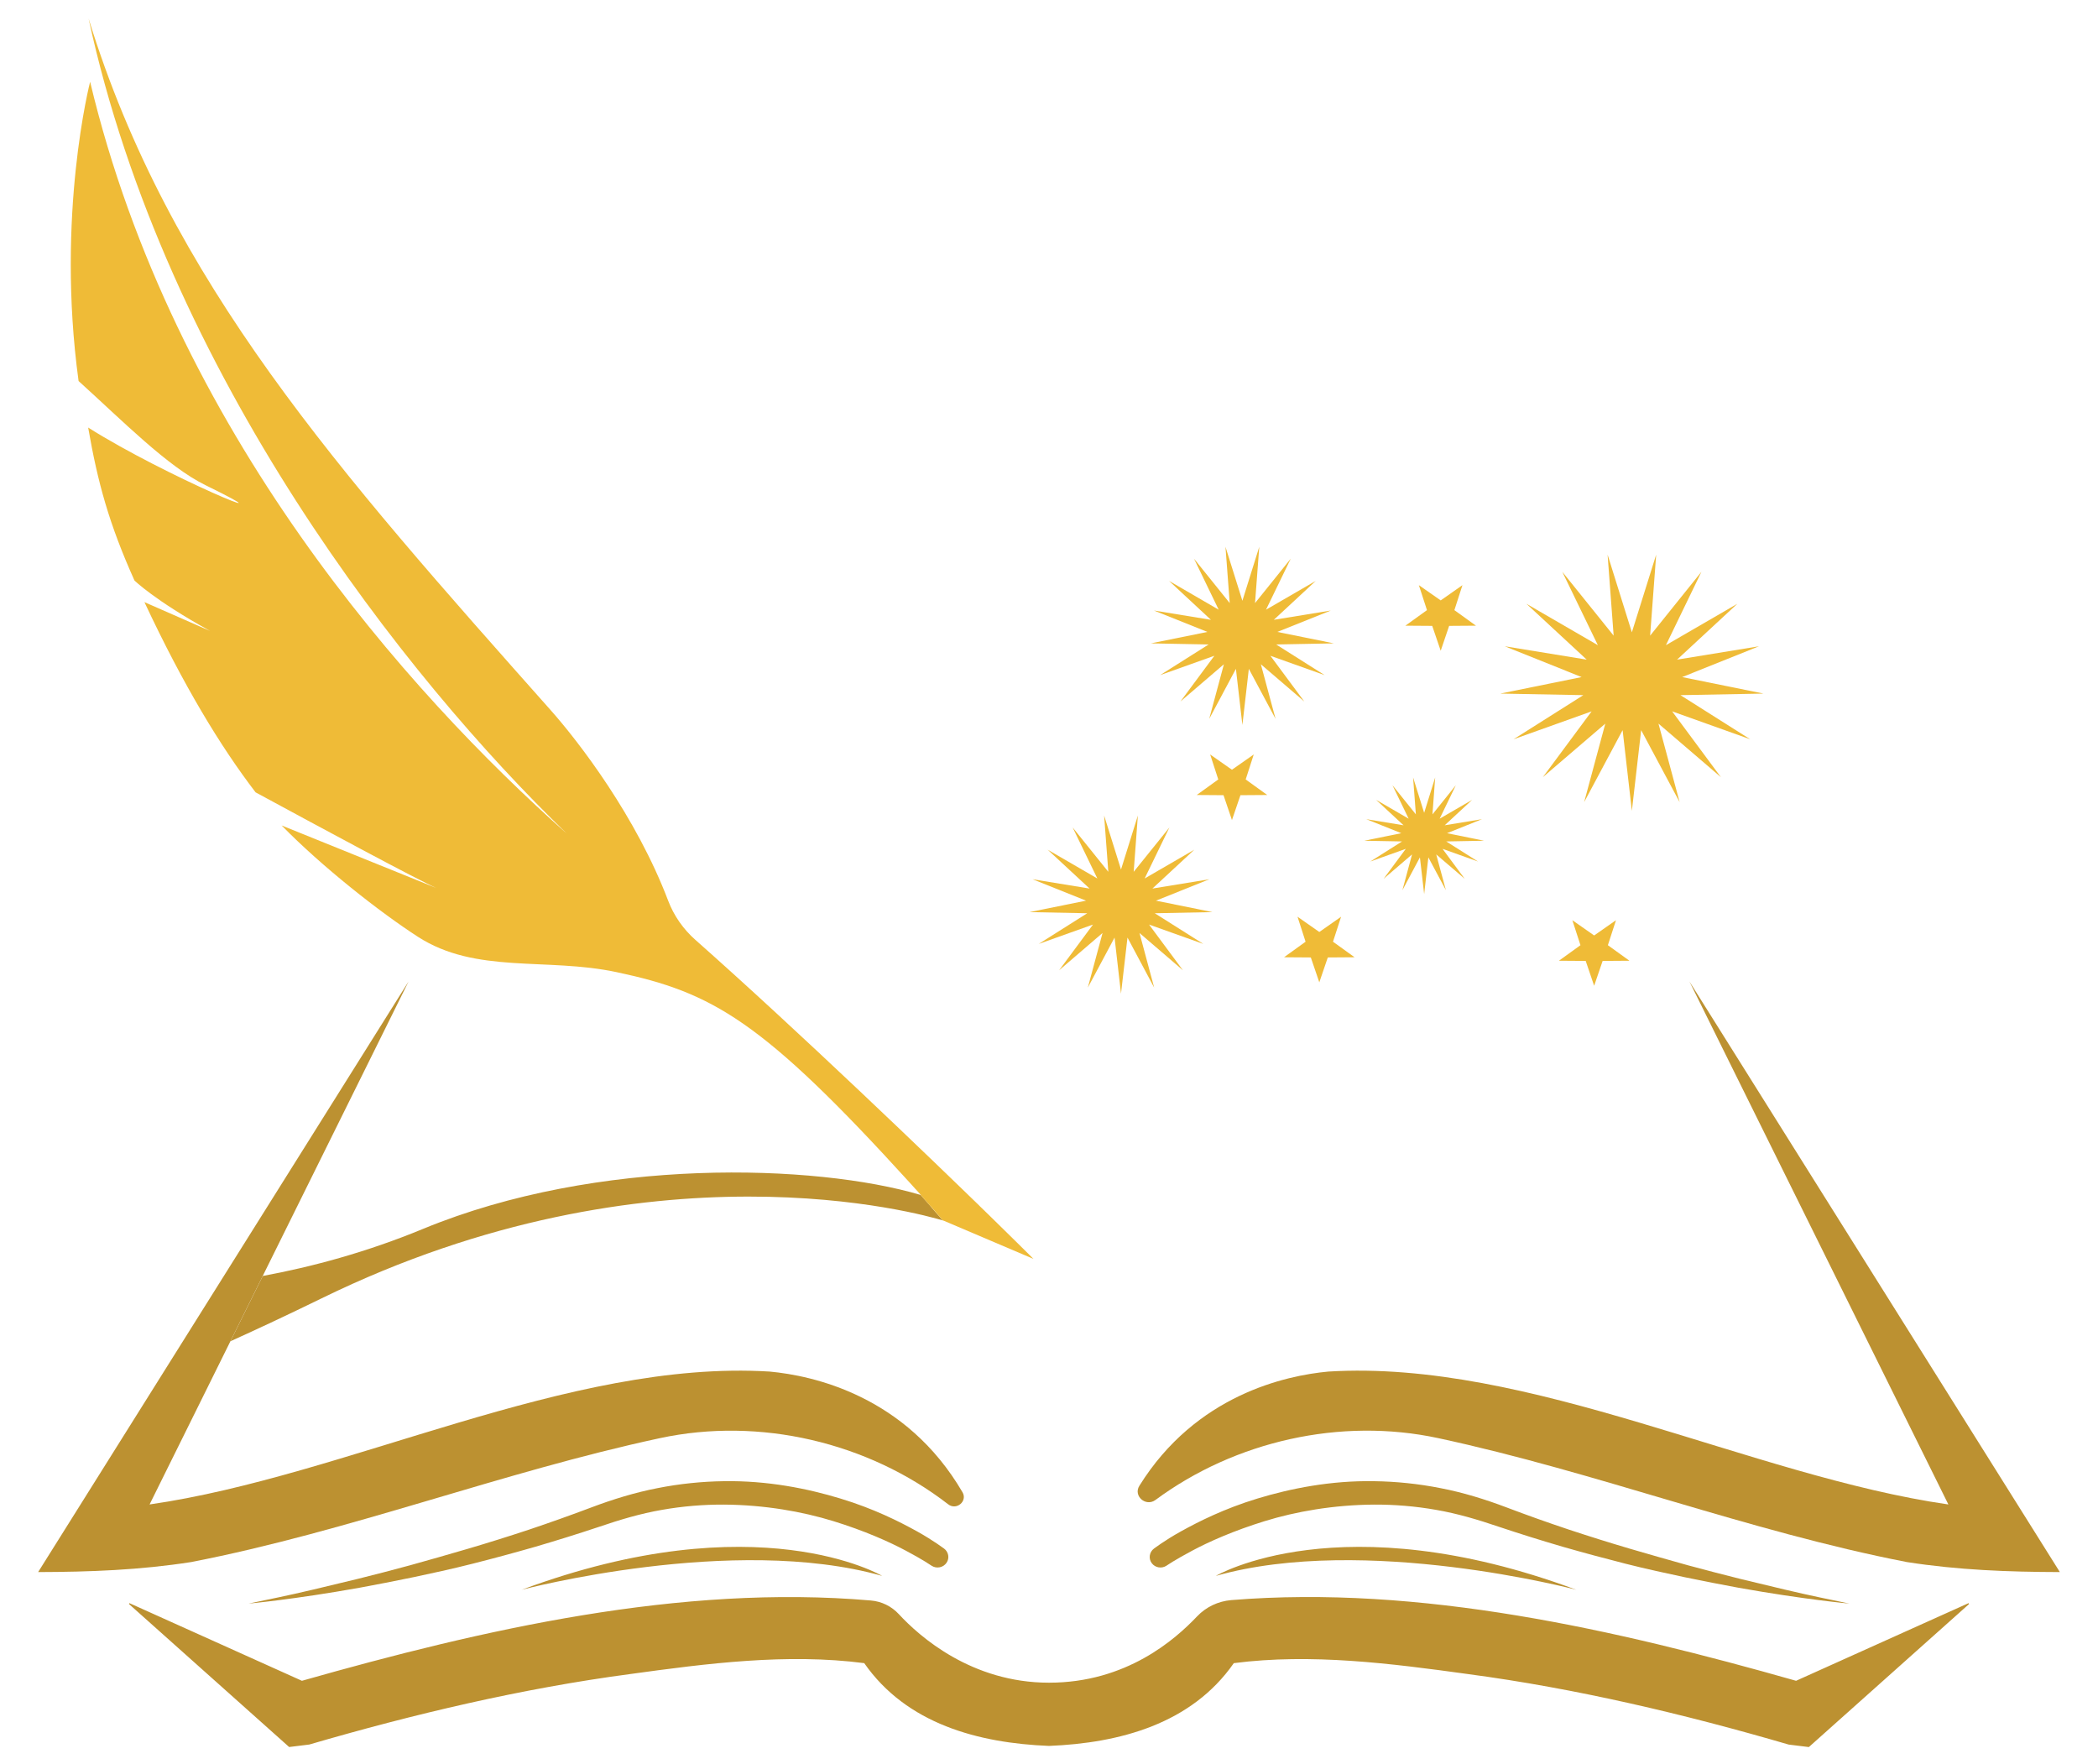 <svg xmlns="http://www.w3.org/2000/svg" width="44" height="37" viewBox="0 0 44 37" fill="none"><path d="M6.332 35.25C10.133 34.171 14.273 33.221 18.264 33.566C18.49 33.585 18.699 33.688 18.851 33.853C19.286 34.323 20.376 35.29 22 35.29C23.625 35.29 24.646 34.383 25.106 33.899C25.293 33.702 25.548 33.581 25.821 33.558C29.786 33.234 33.894 34.179 37.668 35.25L41.285 33.622L41.296 33.64C40.176 34.639 39.056 35.64 37.936 36.64L37.514 36.588C35.325 35.949 33.055 35.411 30.786 35.109C29.176 34.887 27.5 34.67 25.876 34.88C24.988 36.154 23.484 36.556 22 36.616C20.516 36.556 19.013 36.154 18.125 34.88C16.501 34.669 14.825 34.887 13.214 35.109C10.946 35.411 8.676 35.948 6.486 36.587L6.064 36.639C4.944 35.64 3.824 34.639 2.704 33.639L2.715 33.622L6.332 35.25V35.25Z" fill="#BC9131"></path><path d="M30.163 30.161C28.116 29.721 25.902 30.224 24.234 31.457C24.031 31.608 23.762 31.374 23.895 31.161C25.084 29.251 26.972 28.847 27.858 28.765C32.076 28.506 36.724 30.956 40.862 31.552L35.432 20.585C38.021 24.713 40.611 28.841 43.2 32.97C42.111 32.967 41.067 32.928 39.99 32.76C36.657 32.111 33.482 30.874 30.163 30.161Z" fill="#BC9131"></path><path d="M19.886 31.549C18.204 30.248 15.933 29.711 13.837 30.162C10.518 30.875 7.343 32.112 4.01 32.76C2.933 32.928 1.888 32.967 0.8 32.97C3.388 28.841 5.978 24.714 8.568 20.585L5.306 27.172L4.558 28.683L3.137 31.552C7.275 30.957 11.923 28.506 16.142 28.765C17.048 28.849 19.003 29.27 20.186 31.296C20.296 31.484 20.059 31.683 19.886 31.549Z" fill="#BC9131"></path><path d="M24.601 32.748L24.47 32.832L24.461 32.838C24.362 32.902 24.228 32.879 24.157 32.786C24.082 32.688 24.103 32.55 24.203 32.476C24.203 32.476 24.216 32.467 24.241 32.449C24.265 32.431 24.302 32.406 24.349 32.373C24.445 32.309 24.584 32.218 24.768 32.116C25.136 31.912 25.677 31.639 26.371 31.428C27.063 31.218 27.906 31.048 28.819 31.064C29.274 31.07 29.744 31.117 30.212 31.21C30.678 31.299 31.15 31.445 31.588 31.611C32.028 31.778 32.465 31.933 32.899 32.078C33.334 32.222 33.766 32.357 34.186 32.481C34.607 32.602 35.013 32.722 35.401 32.828C35.789 32.933 36.157 33.028 36.498 33.113C37.181 33.28 37.751 33.415 38.153 33.499C38.556 33.583 38.786 33.631 38.786 33.631C38.786 33.631 37.848 33.547 36.457 33.298C36.11 33.234 35.734 33.161 35.338 33.079C34.943 32.995 34.525 32.905 34.096 32.796C33.668 32.687 33.227 32.569 32.781 32.441C32.333 32.31 31.88 32.169 31.438 32.021C30.994 31.87 30.566 31.743 30.122 31.666C29.682 31.588 29.241 31.553 28.816 31.555C27.965 31.561 27.174 31.701 26.523 31.902C25.871 32.103 25.349 32.336 25 32.523C24.825 32.617 24.691 32.693 24.602 32.748L24.601 32.748Z" fill="#BC9131"></path><path d="M8.663 33.079C8.266 33.161 7.89 33.234 7.543 33.298C6.153 33.547 5.214 33.631 5.214 33.631C5.214 33.631 5.444 33.583 5.846 33.499C6.249 33.415 6.819 33.28 7.502 33.113C7.843 33.029 8.211 32.933 8.599 32.828C8.988 32.722 9.394 32.602 9.814 32.481C10.235 32.357 10.666 32.222 11.101 32.078C11.535 31.932 11.971 31.777 12.411 31.611C12.85 31.445 13.322 31.3 13.788 31.21C14.256 31.117 14.726 31.07 15.181 31.064C16.094 31.049 16.937 31.218 17.629 31.429C18.323 31.639 18.864 31.912 19.232 32.116C19.416 32.218 19.556 32.31 19.651 32.373C19.698 32.406 19.735 32.431 19.759 32.449C19.785 32.467 19.798 32.476 19.798 32.476C19.893 32.546 19.918 32.676 19.852 32.774C19.784 32.876 19.643 32.905 19.539 32.838L19.53 32.832C19.53 32.832 19.485 32.802 19.399 32.748C19.31 32.693 19.175 32.616 19.001 32.523C18.652 32.336 18.13 32.103 17.478 31.902C16.826 31.701 16.036 31.561 15.185 31.555C14.759 31.553 14.319 31.588 13.879 31.666C13.435 31.743 13.007 31.87 12.564 32.021C12.121 32.169 11.668 32.31 11.221 32.441C10.774 32.569 10.334 32.688 9.906 32.796C9.478 32.905 9.059 32.995 8.664 33.079H8.663Z" fill="#BC9131"></path><path d="M33.058 33.341C33.058 33.341 28.621 32.166 25.499 33.05C25.499 33.05 28.114 31.503 33.058 33.341Z" fill="#BC9131"></path><path d="M18.501 33.05C15.378 32.166 10.942 33.341 10.942 33.341C15.887 31.503 18.501 33.05 18.501 33.05Z" fill="#BC9131"></path><path d="M20.815 25.608L20.806 25.604L20.763 25.554L20.77 25.556C20.786 25.574 20.8 25.591 20.815 25.608Z" fill="#BC9131"></path><path d="M19.775 25.596C19.351 25.467 13.665 23.845 6.743 27.23C6.044 27.571 5.41 27.869 4.833 28.129L5.511 26.76C6.538 26.57 7.689 26.262 8.874 25.772C12.546 24.257 17.105 24.409 19.309 25.061L19.513 25.294L19.551 25.34L19.776 25.597L19.775 25.596Z" fill="#BC9131"></path><path d="M19.778 25.597C19.778 25.597 19.776 25.596 19.775 25.596L19.551 25.339L19.512 25.294L19.518 25.295C19.533 25.312 19.546 25.327 19.559 25.343C19.644 25.441 19.72 25.529 19.778 25.597Z" fill="#EFBB37"></path><path d="M21.674 26.402L19.799 25.604C19.799 25.604 19.793 25.602 19.778 25.597C19.72 25.529 19.644 25.441 19.559 25.343C19.546 25.327 19.532 25.312 19.518 25.296L19.512 25.294L19.308 25.061C19.308 25.061 19.313 25.061 19.314 25.063C19.276 25.021 19.24 24.98 19.204 24.94L19.201 24.938C19.165 24.896 19.129 24.857 19.091 24.816C15.979 21.393 14.944 20.815 12.931 20.388C11.46 20.075 9.983 20.433 8.765 19.647C7.968 19.132 6.752 18.177 5.907 17.312L9.15 18.623C8.754 18.45 6.795 17.395 5.36 16.617C4.623 15.653 3.851 14.383 3.029 12.628L4.403 13.231C3.236 12.586 2.82 12.174 2.82 12.174C2.286 10.986 2.049 10.118 1.849 8.967C3.487 10.001 6.323 11.161 4.311 10.176C3.515 9.787 2.569 8.824 1.648 7.991C1.17 4.501 1.89 1.715 1.89 1.715C3.636 9.04 8.573 14.539 11.883 17.479C8.508 14.22 3.476 7.849 1.858 0.389C3.558 5.92 7.086 9.868 11.544 14.888C12.146 15.565 13.344 17.127 14.014 18.892C14.134 19.207 14.331 19.488 14.586 19.713C16.726 21.607 19.547 24.316 20.789 25.53C21.184 25.916 21.469 26.198 21.597 26.325C21.642 26.37 21.669 26.396 21.674 26.402Z" fill="#EFBB37"></path><path d="M23.51 18.236L23.864 17.103L23.776 18.284L24.525 17.354L24.006 18.424L25.048 17.82L24.169 18.635L25.364 18.44L24.243 18.889L25.429 19.129L24.218 19.153L25.236 19.796L24.098 19.39L24.809 20.349L23.898 19.567L24.206 20.713L23.646 19.663L23.51 20.84L23.375 19.663L22.814 20.713L23.123 19.567L22.212 20.349L22.923 19.39L21.785 19.796L22.802 19.153L21.591 19.129L22.777 18.889L21.656 18.44L22.851 18.635L21.972 17.82L23.014 18.424L22.496 17.354L23.244 18.284L23.156 17.103L23.51 18.236Z" fill="#EFBB37"></path><path d="M26.056 12.6L26.41 11.467L26.321 12.648L27.07 11.717L26.551 12.787L27.594 12.183L26.715 12.999L27.91 12.804L26.789 13.253L27.974 13.493L26.764 13.516L27.781 14.159L26.643 13.753L27.354 14.712L26.443 13.931L26.752 15.077L26.191 14.027L26.056 15.204L25.92 14.027L25.36 15.077L25.668 13.931L24.757 14.712L25.468 13.753L24.33 14.159L25.348 13.516L24.136 13.493L25.323 13.253L24.201 12.804L25.396 12.999L24.518 12.183L25.559 12.787L25.041 11.717L25.79 12.648L25.701 11.467L26.056 12.6Z" fill="#EFBB37"></path><path d="M29.868 17.047L30.099 16.305L30.042 17.079L30.532 16.469L30.193 17.17L30.874 16.775L30.299 17.308L31.081 17.18L30.348 17.474L31.124 17.632L30.331 17.647L30.997 18.068L30.253 17.802L30.718 18.43L30.121 17.919L30.324 18.669L29.956 17.981L29.868 18.752L29.779 17.981L29.412 18.669L29.614 17.919L29.018 18.43L29.483 17.802L28.739 18.068L29.404 17.647L28.612 17.632L29.388 17.474L28.654 17.18L29.436 17.308L28.861 16.775L29.543 17.17L29.204 16.469L29.694 17.079L29.636 16.305L29.868 17.047Z" fill="#EFBB37"></path><path d="M34.224 13.261L34.734 11.632L34.607 13.331L35.683 11.992L34.938 13.531L36.436 12.663L35.172 13.834L36.89 13.554L35.279 14.2L36.984 14.546L35.243 14.579L36.706 15.504L35.069 14.919L36.091 16.299L34.782 15.176L35.226 16.823L34.419 15.313L34.224 17.006L34.03 15.313L33.223 16.823L33.667 15.176L32.357 16.299L33.38 14.919L31.743 15.504L33.206 14.579L31.465 14.546L33.17 14.2L31.559 13.554L33.277 13.834L32.013 12.663L33.511 13.531L32.765 11.992L33.842 13.331L33.715 11.632L34.224 13.261Z" fill="#EFBB37"></path><path d="M33.433 19.619L33.891 19.299L33.721 19.823L34.173 20.149L33.611 20.153L33.433 20.674L33.256 20.153L32.694 20.149L33.146 19.823L32.976 19.299L33.433 19.619Z" fill="#EFBB37"></path><path d="M27.669 19.546L28.126 19.226L27.956 19.75L28.409 20.076L27.847 20.08L27.669 20.602L27.491 20.08L26.929 20.076L27.381 19.75L27.212 19.226L27.669 19.546Z" fill="#EFBB37"></path><path d="M30.215 12.592L30.671 12.272L30.502 12.796L30.954 13.122L30.392 13.126L30.215 13.648L30.037 13.126L29.474 13.122L29.927 12.796L29.757 12.272L30.215 12.592Z" fill="#EFBB37"></path><path d="M25.837 16.143L26.294 15.823L26.125 16.347L26.577 16.673L26.015 16.677L25.837 17.199L25.66 16.677L25.098 16.673L25.55 16.347L25.38 15.823L25.837 16.143Z" fill="#EFBB37"></path><path d="M20.544 25.299C20.544 25.299 20.541 25.297 20.539 25.297L20.423 25.163C20.463 25.208 20.503 25.253 20.544 25.299Z" fill="#EFBB37"></path><path d="M21.056 25.888C21.056 25.888 21.054 25.887 21.053 25.887L20.806 25.603L20.763 25.553L20.769 25.555C20.785 25.573 20.799 25.591 20.814 25.608C20.908 25.716 20.993 25.813 21.056 25.888L21.056 25.888Z" fill="#EFBB37"></path></svg>